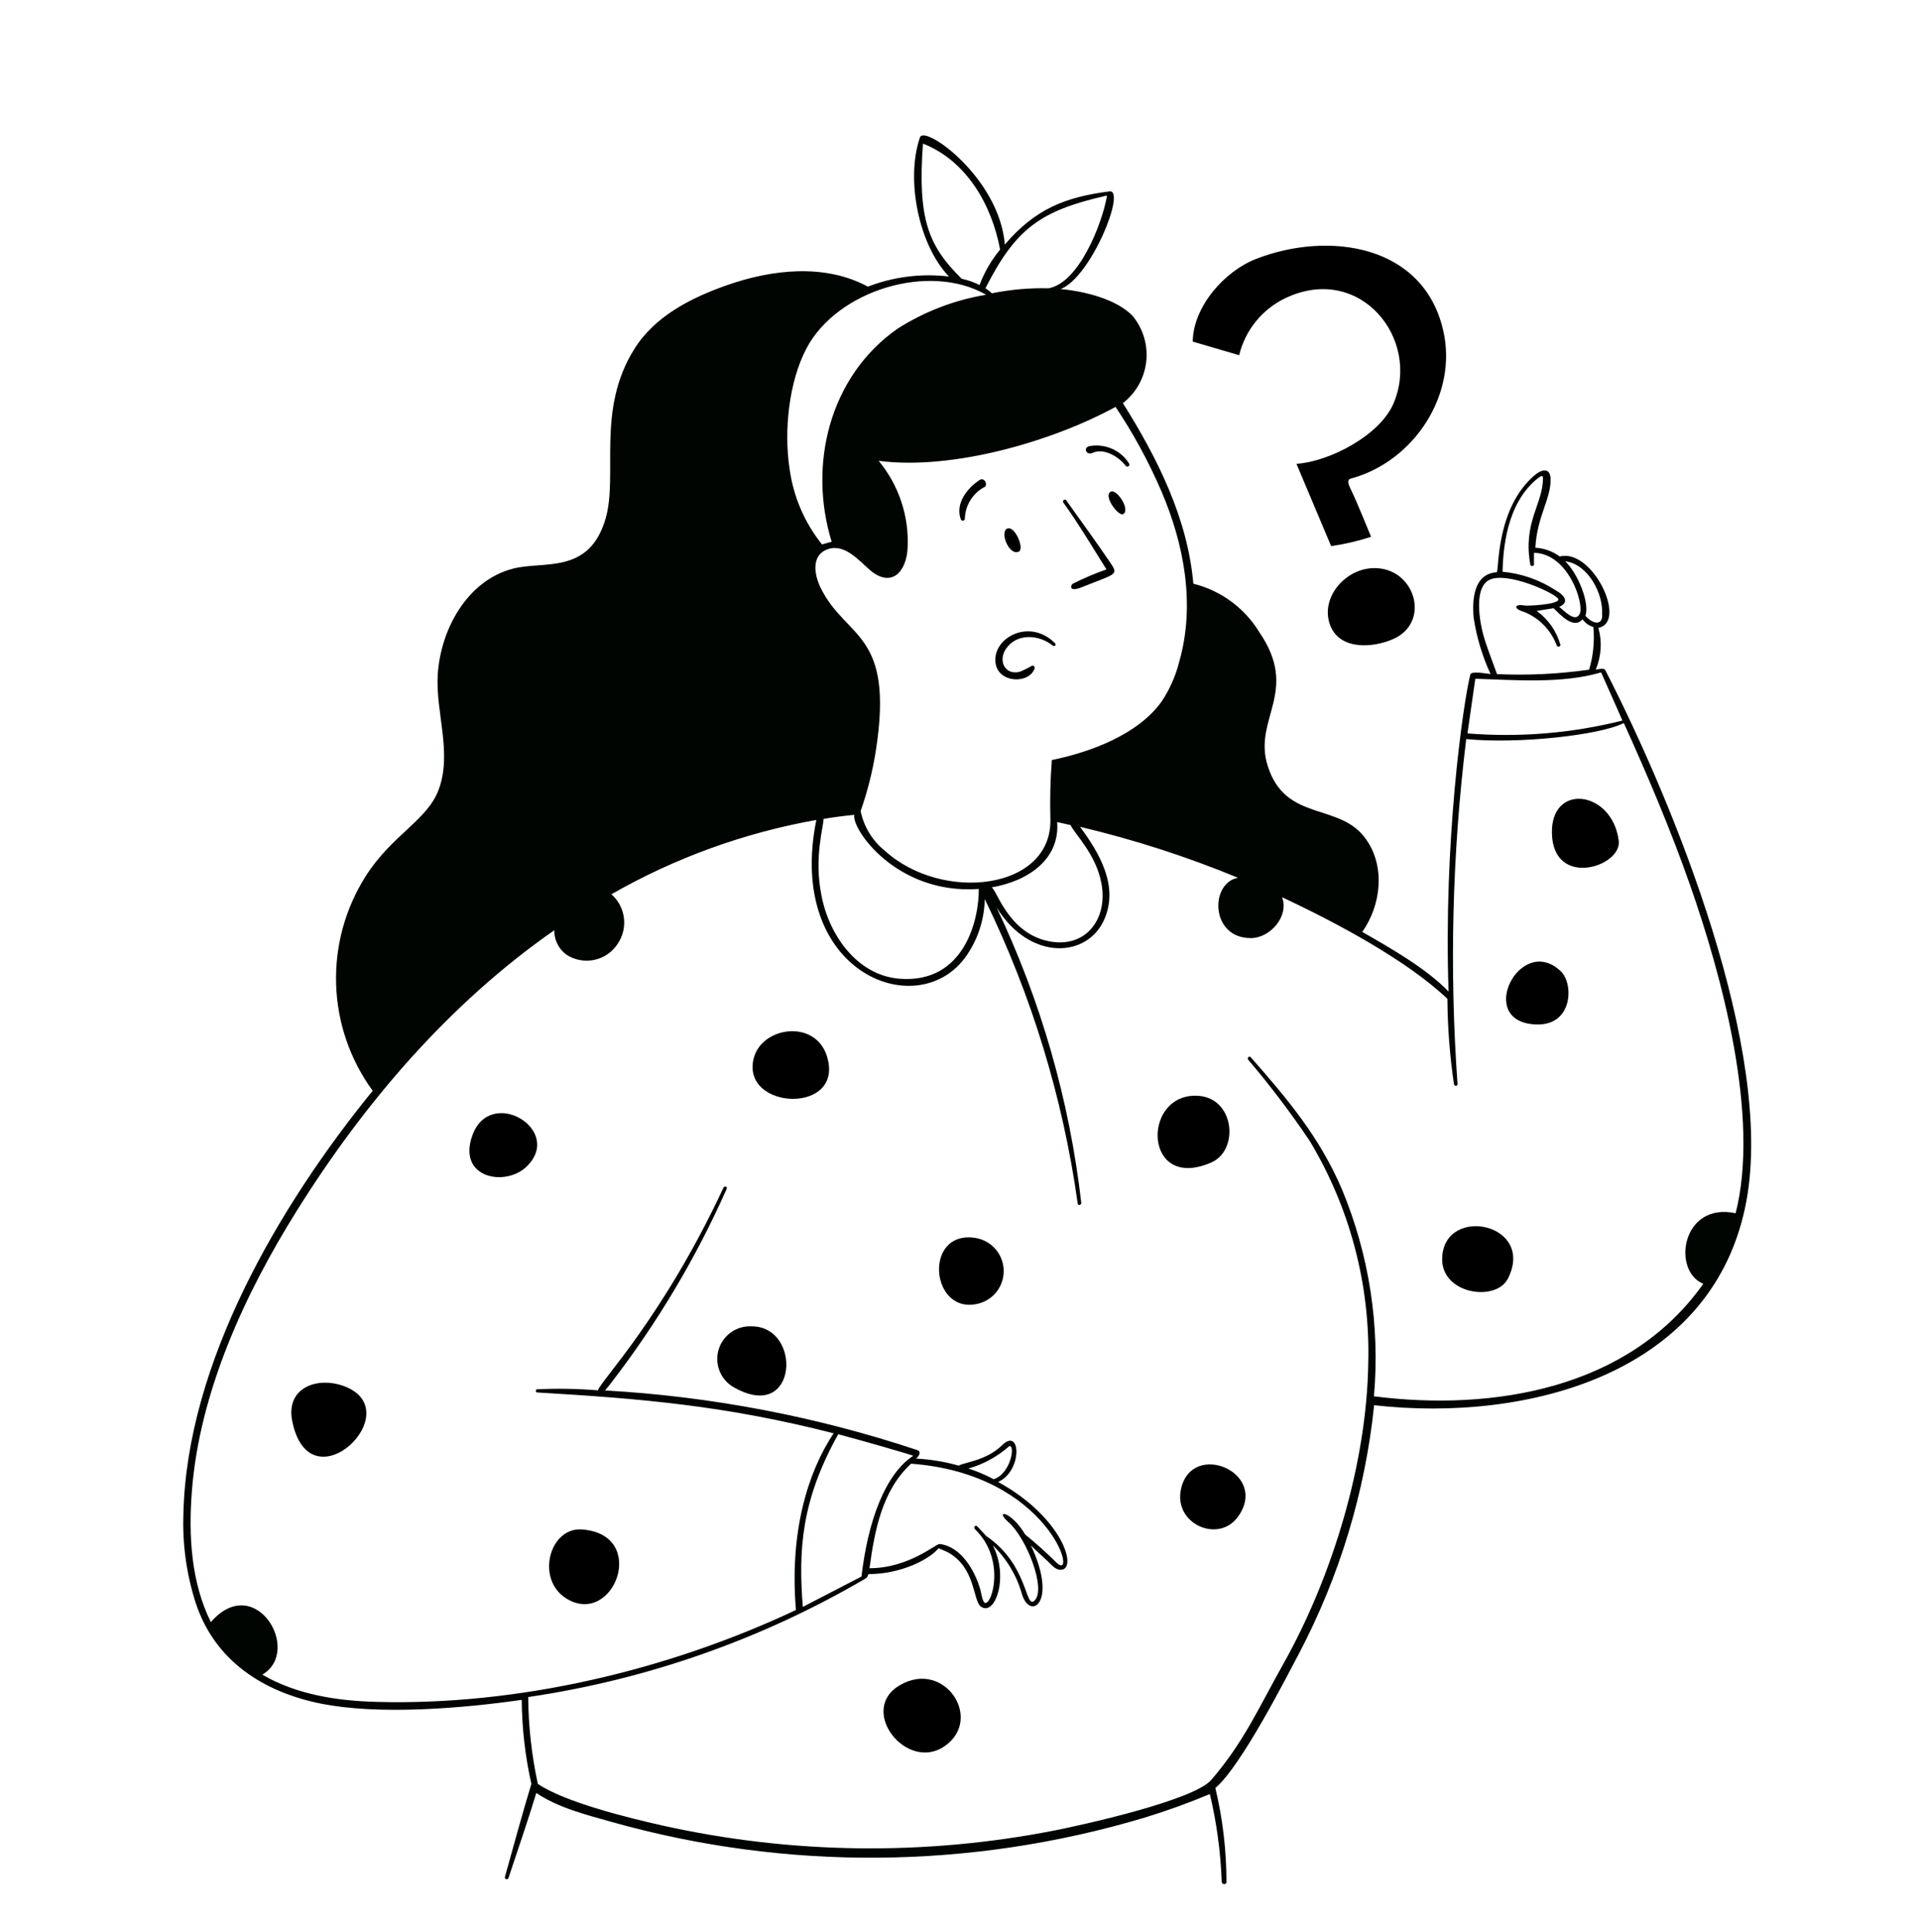 <svg width="621" height="625" viewBox="0 0 621 625" fill="none" xmlns="http://www.w3.org/2000/svg">
<path d="M364.088 150.669C361.653 147.547 356.938 144.893 353.411 146.485C351.35 147.453 350.132 144.737 352.474 144.3C354.91 143.873 357.419 144.179 359.681 145.179C361.943 146.18 363.857 147.83 365.181 149.919C365.23 149.991 365.264 150.072 365.282 150.157C365.3 150.242 365.301 150.33 365.285 150.415C365.269 150.501 365.237 150.583 365.189 150.655C365.142 150.728 365.081 150.791 365.009 150.84C364.937 150.89 364.856 150.924 364.771 150.942C364.686 150.96 364.598 150.961 364.513 150.945C364.427 150.929 364.346 150.897 364.273 150.849C364.2 150.802 364.137 150.74 364.088 150.669ZM358.999 159.223C360.872 157.506 365.774 164.811 363.276 166.31C361.871 167.122 357.095 160.971 358.999 159.223ZM318.132 157.693C316.341 158.704 314.843 160.162 313.781 161.923C312.72 163.684 312.132 165.69 312.075 167.746C312.075 167.897 312.025 168.043 311.933 168.162C311.841 168.282 311.712 168.368 311.566 168.407C311.421 168.446 311.267 168.436 311.127 168.378C310.988 168.321 310.871 168.22 310.795 168.089C308.86 163.001 312.731 157.974 316.821 155.289C318.475 154.165 319.818 157.194 318.132 157.693ZM340.548 208.863C336.146 205.304 328.965 204.679 325.406 209.831C322.721 213.733 325 218.51 329.808 217.323C331.164 216.773 332.479 216.126 333.742 215.388C333.859 215.344 333.986 215.333 334.109 215.357C334.232 215.38 334.347 215.437 334.44 215.52C334.533 215.604 334.602 215.711 334.638 215.831C334.675 215.951 334.678 216.078 334.647 216.199C332.93 221.351 322.753 221.101 321.972 214.326C321.035 206.24 333.055 199.809 341.235 208.082C341.338 208.173 341.401 208.302 341.41 208.439C341.419 208.577 341.373 208.712 341.282 208.816C341.191 208.919 341.062 208.983 340.924 208.991C340.787 209 340.651 208.954 340.548 208.863ZM329.496 178.454C326.374 179.891 323.252 172.054 325.781 170.993C328.31 169.931 331.432 177.643 329.496 178.454ZM350.008 189.912C345.606 191.692 346.292 189.413 346.886 188.882C350.44 187.078 354.112 185.513 357.875 184.199C353.286 176.925 348.946 169.557 343.92 162.564C343.483 161.97 344.419 161.221 344.856 161.845C349.602 168.495 354.41 175.114 358.999 181.857C361.934 186.135 360.997 185.479 350.008 189.912ZM237.772 449.007C235.609 447.912 233.889 446.105 232.901 443.891C231.914 441.677 231.718 439.191 232.349 436.85C232.979 434.509 234.396 432.456 236.361 431.037C238.327 429.618 240.721 428.919 243.142 429.057C259.47 429.057 258.127 460.184 237.772 449.007ZM170.274 377.42C163.468 383.976 147.921 381.166 152.728 367.429C158.442 351.039 182.637 365.525 170.274 377.42ZM188.413 494.775C209.83 496.524 198.559 526.214 183.387 517.223C173.053 511.072 177.673 493.776 188.413 494.775ZM243.735 342.516C246.201 332.119 263.559 329.528 267.431 341.579C273.487 360.592 239.77 359.281 243.735 342.516ZM111.143 448.351C132.841 456.219 100.092 488.094 94.503 459.591C92.412 449.101 102.371 445.167 111.143 448.351ZM315.322 400.429C317.755 400.78 319.998 401.945 321.683 403.736C323.368 405.526 324.396 407.835 324.599 410.285C324.802 412.735 324.168 415.182 322.8 417.225C321.433 419.268 319.413 420.787 317.071 421.533C300.992 426.341 298.276 397.931 315.322 400.429Z" fill="black"/>
<path d="M59.318 489.719C60.411 440.891 90.226 390.096 120.541 352.85C113.236 342.841 109.115 330.864 108.714 318.48C108.313 306.096 111.651 293.877 118.293 283.417C126.816 269.992 138.305 265.341 141.926 255.319C146.297 243.393 140.834 230.343 141.583 218.292C142.457 203.806 150.949 187.852 165.903 183.95C175.831 181.359 190.505 185.979 195.843 167.872C200.027 153.667 192.721 132.656 205.209 112.831C211.89 102.185 223.66 96.284 235.118 92.257C249.604 87.168 266.744 85.17 280.699 92.725C289.043 89.51 298.046 88.385 306.924 89.447C297.09 79.207 292.875 57.915 297.558 44.428C298.994 40.244 323.252 57.509 325 79.113C334.835 67.593 344.544 63.753 358.843 61.911C364.338 61.193 352.88 89.728 343.046 93.506C350.538 94.192 360.903 96.628 366.304 102.154C367.998 104.195 369.264 106.557 370.026 109.097C370.787 111.638 371.03 114.307 370.738 116.943C370.447 119.58 369.628 122.131 368.33 124.444C367.032 126.757 365.281 128.785 363.182 130.408C374.328 148.141 384.131 167.653 385.973 188.82C394.845 191.026 402.493 196.633 407.265 204.43C420.534 223.787 405.111 232.528 410.044 247.826C415.882 266.215 433.521 259.378 441.888 271.585C448.132 280.42 446.665 292.877 440.608 301.462C449.756 306.707 461.276 313.232 468.519 320.756C466.864 272.646 473.108 228.157 475.543 218.23C475.887 216.918 480.788 217.949 482.099 218.042C479.427 212.264 477.587 206.136 476.636 199.841C476.105 193.972 476.636 185.573 484.16 185.105C484.816 183.263 484.16 164.313 496.18 153.885C498.802 151.606 501.581 151.169 501.518 155.321C501.518 161.565 497.179 167.029 496.586 177.175C499.437 177.34 502.181 178.327 504.484 180.016C515.068 177.269 526.525 201.308 516.972 203.088C518.23 207.549 517.933 212.305 516.129 216.575C516.972 216.575 518.783 215.888 519.251 216.856C541.823 260.876 573.636 339.644 564.926 388.098C554.78 444.512 494.057 460.185 444.448 454.565C441.529 482.631 433.286 509.884 420.159 534.863C416.475 541.794 401.427 571.453 393.091 578.383C395.471 588.345 396.676 598.55 396.682 608.792C396.682 609.791 395.183 609.635 395.152 608.792C394.809 599.208 393.523 589.682 391.312 580.35C384.42 583.243 377.386 585.785 370.238 587.968C314.069 604.778 254.277 605.266 197.841 589.373C189.568 587.031 180.67 584.846 173.459 580.007C170.618 589.373 167.496 598.333 164.467 607.48C164.445 607.556 164.407 607.627 164.358 607.688C164.308 607.75 164.246 607.801 164.177 607.839C164.107 607.876 164.031 607.9 163.952 607.908C163.873 607.916 163.794 607.909 163.718 607.886C163.642 607.864 163.571 607.827 163.51 607.777C163.449 607.727 163.398 607.665 163.36 607.596C163.322 607.526 163.299 607.45 163.29 607.371C163.282 607.292 163.29 607.213 163.312 607.137C166.122 597.084 168.838 587.031 171.866 577.072C169.862 568.145 168.816 559.029 168.744 549.88C149.638 552.627 122.601 554.875 103.807 551.097C85.012 547.32 69.309 537.111 63.221 518.285C60.289 509.058 58.969 499.394 59.318 489.719ZM260.843 112.706C255.099 123.571 253.538 139.461 255.349 151.419C256.527 160.459 260.167 169.001 265.87 176.114L268.992 175.24C261.28 150.264 268.336 121.697 290.284 106.337C299 100.782 308.748 97.044 318.944 95.348C300.618 84.795 270.771 93.849 260.843 112.706ZM298.526 46.457C296.715 71.183 300.399 79.613 311.014 90.165C313.026 90.6 314.976 91.281 316.821 92.194C318.388 88.033 320.635 84.161 323.471 80.737C320.817 66.438 312.7 52.014 298.526 46.457ZM358 63.597C358 63.16 358 63.254 357.625 63.347C336.427 68.186 328.497 73.993 318.725 93.256C319.474 93.726 320.175 94.27 320.817 94.879C326.845 93.653 332.993 93.108 339.143 93.256C348.946 91.539 356.408 72.495 358 63.597ZM360.81 131.625C340.517 142.708 308.173 152.199 284.196 149.077C290.713 156.947 294.054 166.969 293.562 177.175C293.187 185.105 288.286 190.288 281.386 184.418C277.796 181.296 273.206 175.833 267.837 177.612C262.467 179.392 263.185 185.542 265.401 190.1C273.612 206.928 289.378 204.118 283.259 242.956C282.216 249.564 280.575 256.063 278.358 262.375C279.399 267.449 282.182 271.999 286.225 275.237C304.739 292.034 340.329 288.006 339.736 264.935C339.561 258.572 339.717 252.205 340.205 245.859C352.474 243.362 368.053 237.68 375.702 226.94C378.315 223.03 380.237 218.7 381.384 214.14C386.66 195.782 383.038 176.176 375.639 158.912C371.539 149.383 366.575 140.249 360.81 131.625ZM276.328 263.592C272.894 263.904 269.616 264.373 266.369 264.903C266.369 267.401 263.247 277.391 265.651 289.442C267.993 302.211 277.047 315.48 290.908 316.604C311.826 318.258 316.665 297.622 316.571 287.569C289.815 289.474 275.236 267.901 276.328 263.592ZM320.661 287.07C322.128 287.07 325.719 301.431 338.706 304.366C351.007 307.175 358.499 297.341 356.22 285.634C354.441 276.268 347.604 269.805 346.261 266.902L341.922 265.934C342.858 277.86 332.649 285.04 320.661 287.07ZM481.288 187.821C476.417 190.943 478.821 202.744 480.289 207.178C481.475 210.83 482.88 214.452 484.191 218.073C494.142 218.517 504.113 218.036 513.975 216.637C515.319 212.159 515.786 207.462 515.349 202.807C513.924 202.414 512.685 201.529 511.852 200.309C508.949 203.712 504.671 198.842 502.486 196.75L497.023 197.624C500.756 200.31 503.464 204.185 504.703 208.614C504.692 208.751 504.636 208.88 504.544 208.982C504.452 209.085 504.329 209.153 504.193 209.178C504.058 209.203 503.919 209.183 503.796 209.12C503.674 209.058 503.575 208.956 503.516 208.832C502.621 206.404 501.232 204.188 499.437 202.323C497.643 200.459 495.481 198.986 493.089 197.999C489.093 196.844 489.967 195.252 493.089 195.876C494.057 196.063 503.86 195.564 504.047 193.972C504.234 192.379 486.876 184.262 481.288 187.821ZM496.148 178.892V182.639C496.148 183.232 495.087 183.263 494.962 182.639C492.496 168.996 499.052 163.001 499.052 154.791C499.052 153.261 498.022 154.353 497.304 154.791C487.063 163.001 486.189 178.081 485.971 184.949C492.097 185.518 497.992 187.575 503.142 190.943C505.764 192.379 507.918 194.752 504.297 196.313C505.795 197.406 509.604 201.714 510.978 198.467C512.352 195.22 507.325 179.142 496.242 178.83L496.148 178.892ZM518.159 199.154C518.752 192.098 513.6 182.451 506.264 181.577C510.447 185.667 514.194 195.064 512.789 199.185C514.069 200.902 518.002 203.213 518.252 199.092L518.159 199.154ZM517.753 217.543C505.109 221.227 490.279 219.978 477.167 219.572L474.638 237.243C491.455 238.605 508.382 237.203 524.746 233.09C522.498 227.845 520.125 222.725 517.846 217.48L517.753 217.543ZM68.185 524.747C82.546 508.17 97.937 534.113 84.825 541.731C95.971 548.194 108.989 550.192 121.696 550.535C167.652 551.784 215.949 540.326 257.44 520.814C255.317 495.838 261.156 476.419 269.616 463.65C234.556 454.69 207.551 452.442 173.771 450.444C173.209 450.444 173.084 449.445 173.771 449.414C180.317 449.106 186.877 449.221 193.408 449.757C194.001 446.978 214.388 426.28 233.994 384.195C234.306 383.539 235.337 383.852 235.056 384.538C225.168 406.834 212.654 427.869 197.779 447.197C197.123 448.071 196.436 448.945 195.687 449.788C230.058 451.726 264.019 458.214 296.684 469.082C298.182 469.613 297.152 471.143 296.278 471.83C300.949 472.07 305.577 472.835 310.077 474.109C312.138 472.953 318.975 472.485 324.033 467.584C330.277 461.34 330.776 475.951 322.815 479.385C344.107 491.03 348.915 508.451 342.733 507.795C341.235 507.639 340.048 506.172 338.987 505.141C337.145 503.424 335.241 501.738 333.43 499.928C342.328 518.66 333.024 524.404 330.495 515.538C328.801 509.601 325.57 504.216 321.129 499.928C326.437 510.293 321.754 523.124 317.195 519.659C314.635 517.661 315.572 507.171 306.674 502.207C305.675 501.676 304.614 501.332 303.552 500.833C300.711 504.392 291.408 509.231 280.887 509.2C280.574 509.918 280.543 510.261 280.106 510.542C246.491 530.256 209.391 543.304 170.836 548.974C170.914 558.422 171.961 567.837 173.958 577.072C182.856 583.066 203.43 588.093 214.263 590.528C255.94 599.805 299.085 600.357 340.985 592.151C350.632 590.247 386.098 582.348 391.749 575.792C402.332 563.523 407.078 552.471 415.039 538.328C430.93 510.074 442.107 473.234 442.544 440.797C443.185 415.542 436.599 390.63 423.562 368.991C417.439 359.895 410.81 351.15 403.706 342.797C403.206 342.235 404.081 341.455 404.549 342.017C416.506 355.598 426.84 367.898 434.021 384.695C442.832 405.863 446.389 428.851 444.386 451.693C483.13 456.594 526.931 449.226 550.908 415.29C540.637 411.107 543.915 388.722 561.367 392.468C569.328 361.248 556.809 315.324 546.631 286.32C540.387 268.494 533.019 251.135 525.214 233.902C517.253 237.867 491.091 240.708 474.232 239.084C469.699 276.121 468.758 313.509 471.422 350.727C471.422 351.414 470.392 351.414 470.267 350.727C468.914 341.578 468.205 332.346 468.144 323.098C454.688 310.329 431.461 298.122 414.664 290.223C417.006 296.311 410.887 303.491 404.518 303.46C391.405 303.46 391.28 285.571 400.428 283.948C383.857 277.104 366.767 271.592 349.321 267.463C355.565 275.862 361.809 286.539 357.282 297.154C351.974 309.891 333.18 311.171 322.284 293.47C336.641 323.615 345.913 355.926 349.727 389.097C349.727 389.846 348.696 390.096 348.572 389.346C343.796 355.136 333.649 321.893 318.507 290.847C318.375 297.774 316.083 304.487 311.95 310.048C295.997 331.027 254.193 314.2 264.028 265.247C240.716 269.389 218.294 277.521 197.748 289.286C199.989 291.258 201.431 293.983 201.799 296.946C202.167 299.909 201.437 302.904 199.746 305.365C198.884 306.68 197.771 307.812 196.471 308.697C195.171 309.582 193.709 310.202 192.169 310.521C190.629 310.84 189.042 310.852 187.497 310.556C185.953 310.261 184.481 309.664 183.168 308.799C181.941 307.89 180.948 306.703 180.27 305.335C179.591 303.967 179.247 302.458 179.265 300.931C145.236 324.659 117.793 356.753 95.939 391.75C79.174 418.599 64.47 450.35 62.035 482.663C60.973 496.899 61.816 511.854 68.185 524.685V524.747ZM316.103 493.777L319.006 496.899C332.774 506.265 331.494 520.72 334.616 517.754C338.456 514.008 332.025 497.586 326.249 492.466C321.316 488.095 327.03 488.72 331.525 496.306L331.775 496.556C335.269 499.389 338.614 502.4 341.797 505.578C348.79 512.01 339.549 476.825 294.686 473.484C285.32 482.07 282.885 495.089 281.23 507.296C293.968 507.296 302.741 499.334 303.896 499.459C310.858 500.271 315.353 508.138 317.071 514.195C317.289 514.944 317.789 518.254 318.538 518.503C320.879 519.315 325.344 504.392 315.416 494.745C314.667 493.996 315.51 493.184 316.103 493.777ZM321.285 478.542C326.874 476.856 328.497 467.365 326.437 467.802C322.637 471.181 318.122 473.658 313.23 475.045C316.01 475.941 318.706 477.079 321.285 478.448V478.542ZM295.435 470.987C296.309 470.987 276.703 465.398 271.115 463.962C259.126 485.41 258.221 501.426 259.657 519.815L278.639 509.98C280.699 492.185 286.256 476.825 295.435 470.893V470.987Z" fill="#000501"/>
<path d="M487.719 413.603C483.848 421.315 465.865 418.661 466.458 406.766C467.27 389.72 496.741 395.714 487.719 413.603ZM501.955 269.648C501.487 253.07 521.468 255.63 523.559 271.958C524.652 280.325 502.455 287.506 501.955 269.648ZM504.859 314.23C509.042 318.258 508.73 331.713 497.022 331.401C476.823 330.902 491.684 301.586 504.859 314.23ZM400.397 490.654C394.153 499.365 379.51 493.027 381.977 481.694C385.473 465.678 410.699 476.418 400.397 490.654ZM386.628 354.442C399.335 354.442 401.021 371.956 391.842 376.015C370.082 385.63 369.114 354.442 386.628 354.442ZM305.425 564.927C293.187 573.294 277.327 553.094 291.064 545.133C305.519 536.673 318.288 556.216 305.425 564.927Z" fill="black"/>
<path d="M430.347 202.56C426.753 193.789 434.719 184.133 444.027 183.784C457.706 183.302 463.044 201.407 450.491 206.771C444.08 209.587 433.593 210.338 430.347 202.56Z" fill="black"/>
<path d="M466.799 106.939C460.442 79.017 429.677 74.699 406.369 83.711C396.096 87.681 385.957 99.08 385.769 110.506L400.79 114.905C401.758 110.893 403.611 107.148 406.215 103.946C408.819 100.743 412.106 98.164 415.837 96.398C439.977 85.025 459.718 109.809 450.652 130.65C446.146 140.949 429.892 149.345 419.324 150.042L430.535 176.65C434.924 176.028 439.25 175.023 443.464 173.646C442.659 171.849 439.092 162.756 436.838 158.169C435.417 155.353 436.275 154.977 437.08 154.763C457.277 149.264 471.573 127.673 466.799 106.939Z" fill="black"/>
</svg>
